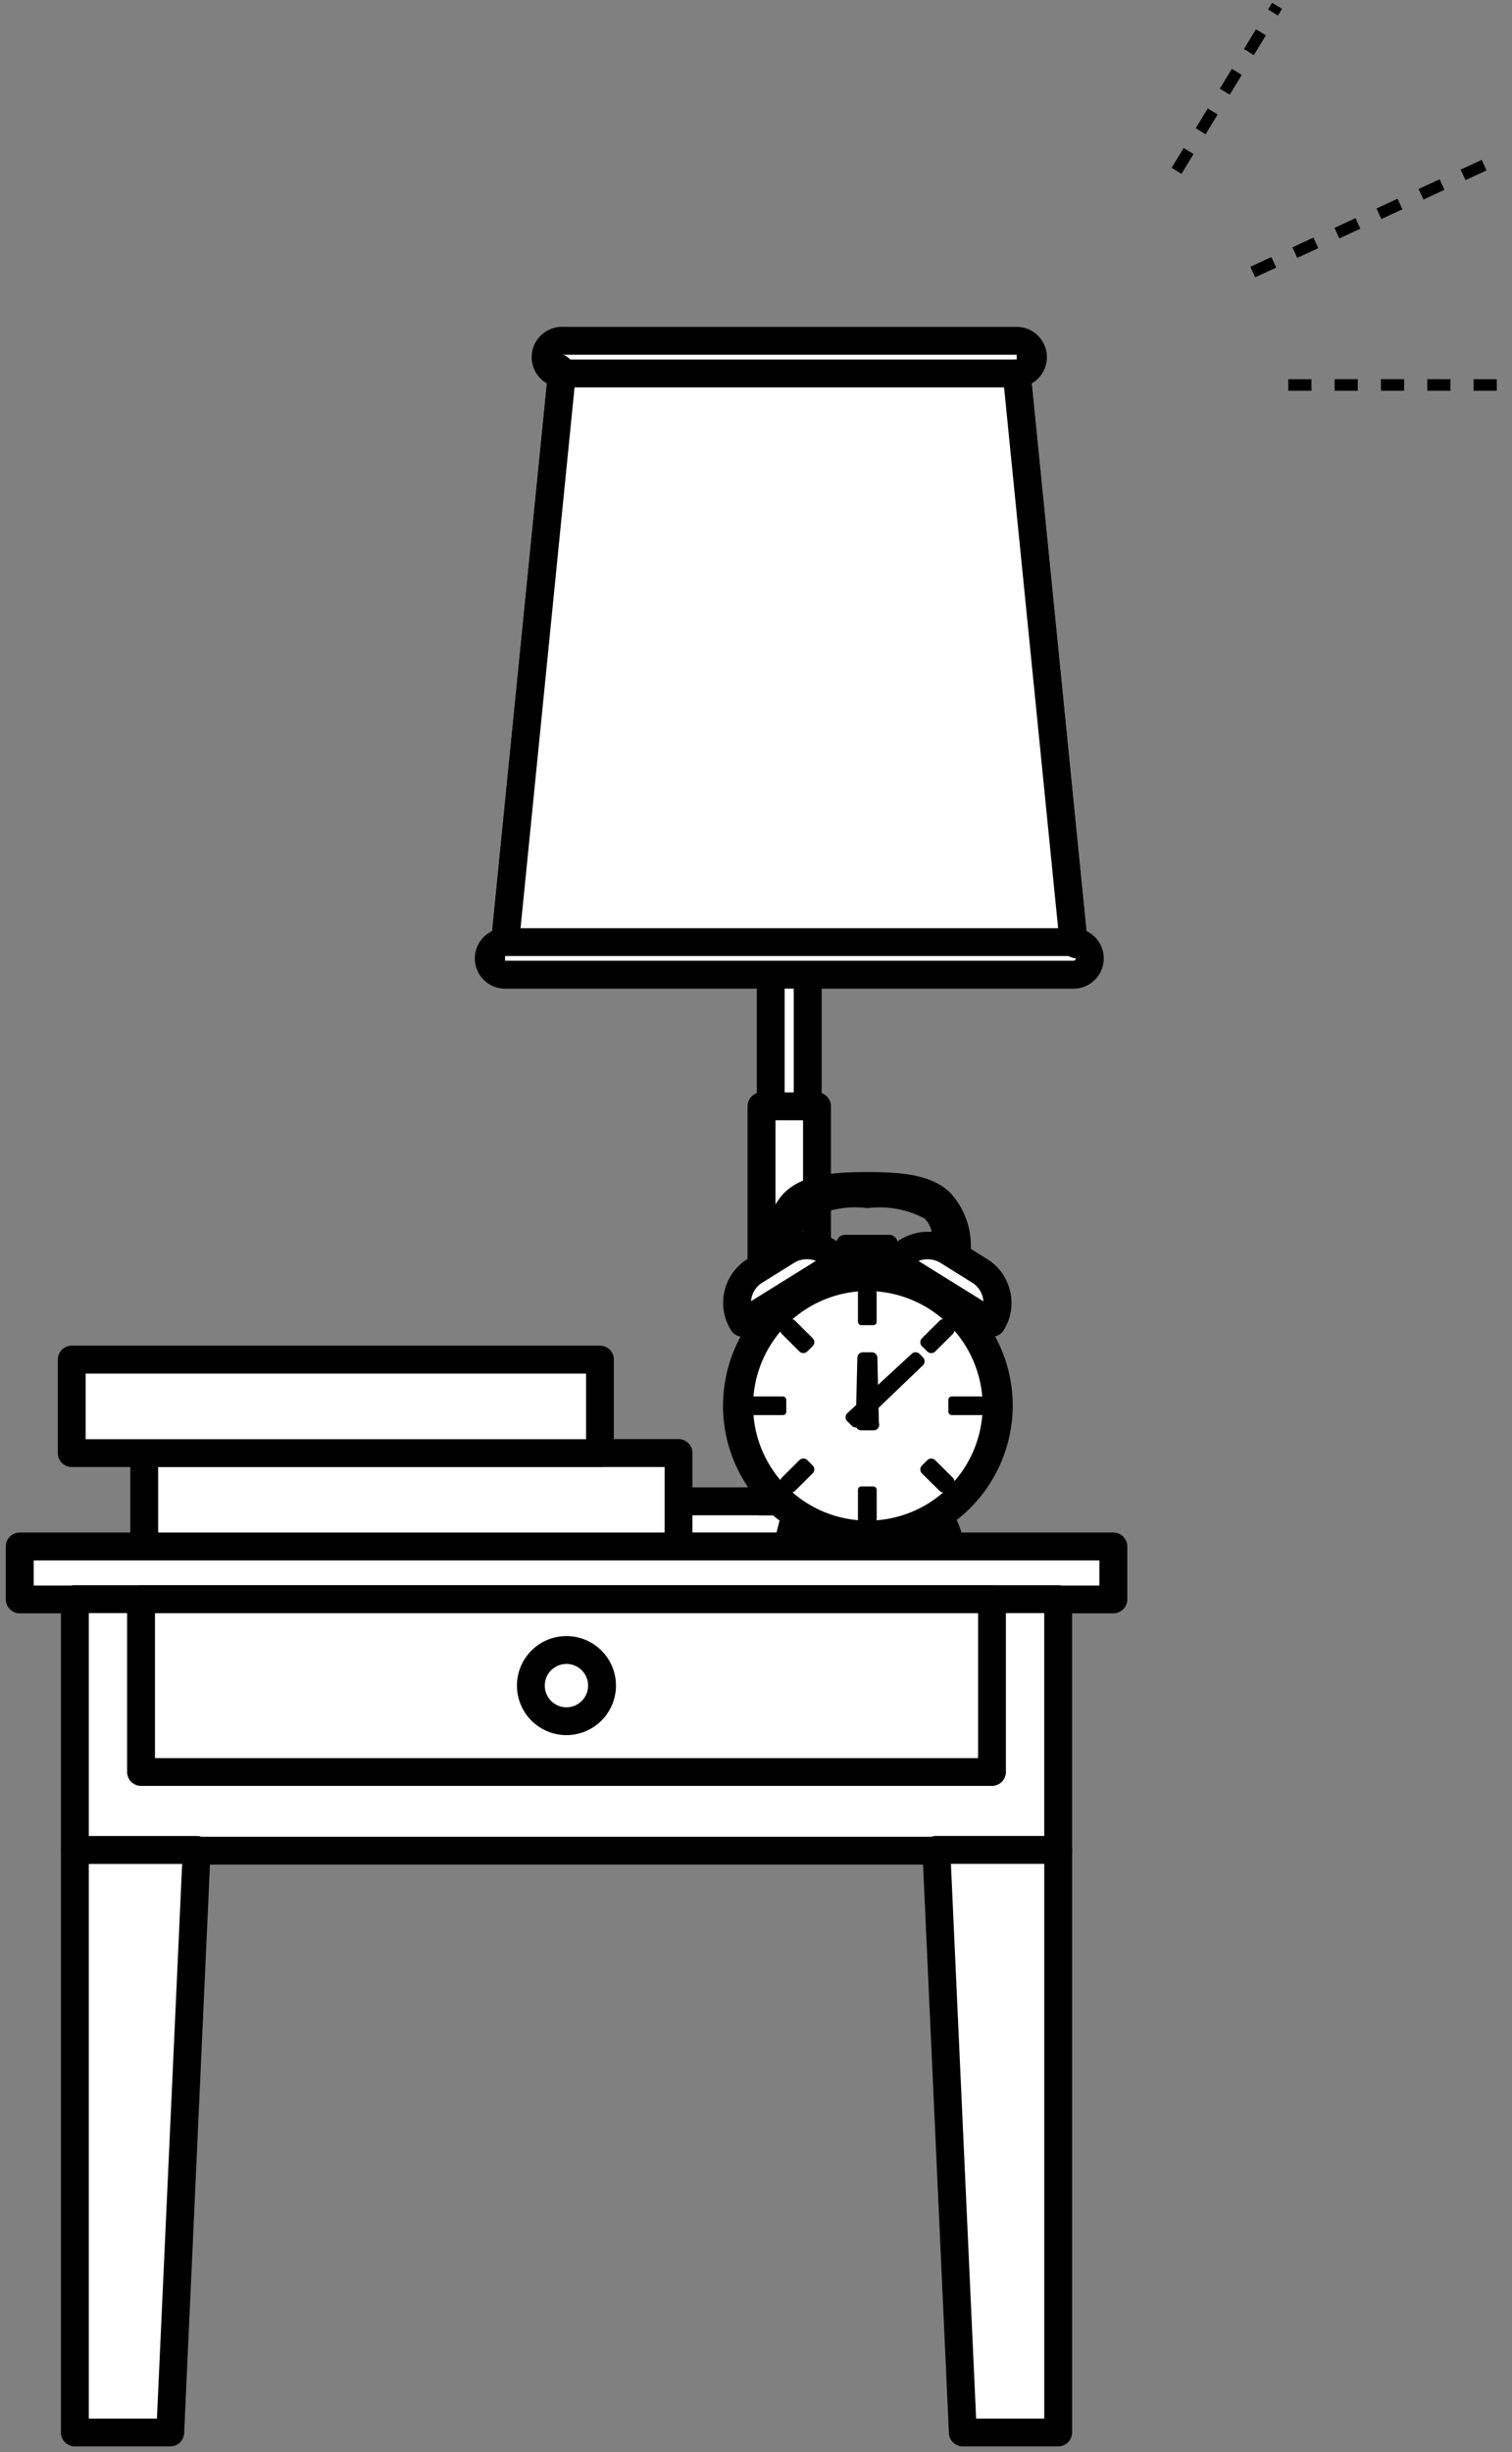 <svg xmlns="http://www.w3.org/2000/svg" width="65.265" height="105.815" viewBox="0 0 65.265 105.815">
  <rect x="0" y="0" width="65.265" height="105.815" fill="#808080" stroke="none"/>
  <g id="Group_37023" data-name="Group 37023" transform="translate(0.25 0.25)">
    <g id="Group_36710" data-name="Group 36710" transform="translate(48.536 0)">
      <line id="Line_1440" data-name="Line 1440" x1="3.997" y1="7.319" transform="translate(6.339 0) rotate(60)" fill="none" stroke="#000" stroke-width="0.5" stroke-dasharray="1 1"/>
      <path id="Path_111676" data-name="Path 111676" d="M0,4.957,10.234.229" transform="translate(5.289 6.532)" fill="none" stroke="#000" stroke-width="0.5" stroke-dasharray="1 1"/>
      <path id="Path_111672" data-name="Path 111672" d="M0,8.175,1.888,4.9,4.72,0" transform="translate(13.902 12.276) rotate(60)" fill="none" stroke="#000" stroke-width="0.5" stroke-dasharray="1 1"/>
    </g>
    <g id="Group_34967" data-name="Group 34967" transform="translate(33.021 28.104)">
      <rect id="Rectangle_18783" data-name="Rectangle 18783" width="1.598" height="36.448" fill="#fff" stroke="rgba(0,0,0,0)" stroke-width="0.5"/>
    </g>
    <g id="Group_34969" data-name="Group 34969" transform="translate(32.418 27.5)">
      <path id="Path_108913" data-name="Path 108913" d="M67.742,253.275h-1.6a.6.6,0,0,1-.6-.6V216.226a.6.6,0,0,1,.6-.6h1.6a.6.6,0,0,1,.6.6v36.448A.6.6,0,0,1,67.742,253.275Zm-1-1.2h.394V216.828h-.394Z" transform="translate(-65.542 -215.623)" stroke="rgba(0,0,0,0)" stroke-width="0.5"/>
    </g>
    <path id="Path_108914" data-name="Path 108914" d="M83.967,233.868l-2.453-24.535a.705.705,0,0,0,0-1.411H61.884a.705.705,0,0,0,0,1.411l-2.453,24.535a.7.7,0,1,0,0,1.409H83.967a.7.7,0,1,0,0-1.409Z" transform="translate(-37.876 -193.465)" fill="#fff" stroke="rgba(0,0,0,0)" stroke-width="0.5"/>
    <path id="Path_108915" data-name="Path 108915" d="M84.214,236.126H59.678a1.306,1.306,0,0,1-.557-2.487l2.363-23.629a1.308,1.308,0,0,1,.647-2.443H81.76a1.308,1.308,0,0,1,.647,2.443l2.363,23.629a1.306,1.306,0,0,1-.557,2.487ZM62.131,208.771c.17,0,.333.177.447.3a.854.854,0,0,1,.153.567l-2.453,24.535a.6.6,0,0,1-.6.542v.205H84.214a.1.1,0,0,0,.1-.1.808.808,0,0,1-.7-.645L81.161,209.64a.6.6,0,0,1,.6-.662v-.207Z" transform="translate(-38.126 -193.713)" stroke="rgba(0,0,0,0)" stroke-width="0.5"/>
    <path id="Path_108916" data-name="Path 108916" d="M76.1,239.4H62.3a1.952,1.952,0,0,1,1.952-1.951h9.888A1.952,1.952,0,0,1,76.1,239.4Z" transform="translate(-35.381 -172.915)" fill="#fff" stroke="rgba(0,0,0,0)" stroke-width="0.5"/>
    <path id="Path_108917" data-name="Path 108917" d="M76.375,240.248a.177.177,0,0,1-.031,0H62.552a.6.6,0,0,1-.6-.6,2.557,2.557,0,0,1,2.553-2.553h9.888a2.558,2.558,0,0,1,2.545,2.341.589.589,0,0,1,.039.212A.6.6,0,0,1,76.375,240.248Zm-13.08-1.2H75.6a1.35,1.35,0,0,0-1.209-.749H64.5A1.352,1.352,0,0,0,63.3,239.044Z" transform="translate(-35.63 -173.163)" stroke="rgba(0,0,0,0)" stroke-width="0.5"/>
    <g id="Group_34983" data-name="Group 34983" transform="translate(32.622 47.489)">
      <rect id="Rectangle_18784" data-name="Rectangle 18784" width="2.397" height="17.053" fill="#fff" stroke="rgba(0,0,0,0)" stroke-width="0.5"/>
    </g>
    <g id="Group_34985" data-name="Group 34985" transform="translate(32.02 46.887)">
      <path id="Path_108918" data-name="Path 108918" d="M68.305,245.3h-2.4a.6.6,0,0,1-.6-.6V227.649a.6.6,0,0,1,.6-.6h2.4a.6.6,0,0,1,.6.6V244.7A.6.6,0,0,1,68.305,245.3Zm-1.795-1.2H67.7V228.252H66.511Z" transform="translate(-65.307 -227.048)" stroke="rgba(0,0,0,0)" stroke-width="0.5"/>
    </g>
    <path id="Path_108919" data-name="Path 108919" d="M83.678,233.288H59.141l2.454-24.535H81.224Z" transform="translate(-37.59 -192.885)" fill="#fff" stroke="rgba(0,0,0,0)" stroke-width="0.5"/>
    <path id="Path_108920" data-name="Path 108920" d="M83.955,234.137a.179.179,0,0,1-.031,0H59.388a.6.6,0,0,1-.6-.662l2.453-24.533a.6.6,0,0,1,.6-.543h19.63a.6.6,0,0,1,.6.543l2.435,24.35a.584.584,0,0,1,.051.244A.6.6,0,0,1,83.955,234.137Zm-23.9-1.2H83.26L80.926,209.6H62.386Z" transform="translate(-37.836 -193.133)" stroke="rgba(0,0,0,0)" stroke-width="0.5"/>
    <g id="Group_34994" data-name="Group 34994" transform="translate(36.466 53.638)">
      <rect id="Rectangle_18785" data-name="Rectangle 18785" width="1.441" height="0.545" fill="#fff" stroke="rgba(0,0,0,0)" stroke-width="0.5"/>
    </g>
    <g id="Group_34996" data-name="Group 34996" transform="translate(35.859 53.036)">
      <rect id="Rectangle_18786" data-name="Rectangle 18786" width="2.644" height="1.749" rx="0.354" stroke="rgba(0,0,0,0)" stroke-width="0.5"/>
    </g>
    <g id="Group_34999" data-name="Group 34999" transform="translate(37.103 54.042)">
      <rect id="Rectangle_18787" data-name="Rectangle 18787" width="0.162" height="1.093" fill="#fff" stroke="rgba(0,0,0,0)" stroke-width="0.5"/>
    </g>
    <g id="Group_35001" data-name="Group 35001" transform="translate(36.5 53.44)">
      <rect id="Rectangle_18788" data-name="Rectangle 18788" width="1.366" height="2.297" rx="0.354" stroke="rgba(0,0,0,0)" stroke-width="0.5"/>
    </g>
    <g id="Group_35004" data-name="Group 35004" transform="translate(33.346 50.931)">
      <path id="Path_108921" data-name="Path 108921" d="M73.1,230.163c-.6-.6-1.613-.737-3.175-.737s-2.574.139-3.178.737a2.87,2.87,0,0,0-.645,2.4c.02.27.11,1.1.114,1.139l.005.042.521.72.316-.2-.467-.645c-.02-.18-.092-.852-.109-1.083a2.565,2.565,0,0,1,.545-2.132c.518-.514,1.467-.625,2.9-.625s2.379.11,2.9.625a2.565,2.565,0,0,1,.543,2.132c-.015.231-.087.9-.107,1.083l-.467.645.314.2.523-.72,0-.042c0-.036.093-.869.115-1.139A2.865,2.865,0,0,0,73.1,230.163Z" transform="translate(-66.087 -229.426)" fill="#fff" stroke="rgba(0,0,0,0)" stroke-width="0.5"/>
    </g>
    <g id="Group_35006" data-name="Group 35006" transform="translate(32.745 50.33)">
      <path id="Path_108922" data-name="Path 108922" d="M73.356,235.311a.6.6,0,0,1-.319-.093l-.314-.2a.6.6,0,0,1-.168-.862l.374-.516c.027-.265.075-.72.088-.9.083-1.081-.171-1.469-.368-1.665a4.158,4.158,0,0,0-2.472-.45,4.152,4.152,0,0,0-2.475.45c-.2.2-.45.582-.367,1.66.012.183.059.64.088.9l.374.516a.6.6,0,0,1-.168.862l-.316.2a.6.6,0,0,1-.806-.156l-.521-.721a.6.6,0,0,1-.11-.282c-.041-.389-.1-.983-.121-1.205a3.416,3.416,0,0,1,.818-2.869c.769-.759,1.947-.912,3.6-.912s2.835.153,3.6.912a3.408,3.408,0,0,1,.822,2.869c-.017.222-.08.817-.105,1.056a1.289,1.289,0,0,1-.126.433l-.523.72A.6.6,0,0,1,73.356,235.311Z" transform="translate(-65.733 -229.072)" stroke="rgba(0,0,0,0)" stroke-width="0.5"/>
    </g>
    <g id="Group_35010" data-name="Group 35010" transform="translate(39.269 64.759)">
      <g id="Group_35009" data-name="Group 35009">
        <path id="Path_108923" data-name="Path 108923" d="M70.929,239.256h-.861l-.49-1.1.92-.572Z" transform="translate(-69.578 -237.581)" fill="#fff" stroke="rgba(0,0,0,0)" stroke-width="0.5"/>
      </g>
    </g>
    <g id="Group_35012" data-name="Group 35012" transform="translate(38.673 64.157)">
      <g id="Group_35011" data-name="Group 35011">
        <path id="Path_108924" data-name="Path 108924" d="M71.207,240.1a.182.182,0,0,1-.031,0h-.861a.6.6,0,0,1-.55-.358l-.491-1.1a.6.6,0,0,1,.233-.755l.92-.572a.6.6,0,0,1,.9.362l.387,1.5a.6.6,0,0,1-.508.924Z" transform="translate(-69.224 -237.226)" stroke="rgba(0,0,0,0)" stroke-width="0.5"/>
      </g>
    </g>
    <g id="Group_35015" data-name="Group 35015" transform="translate(33.745 64.759)">
      <g id="Group_35014" data-name="Group 35014">
        <path id="Path_108925" data-name="Path 108925" d="M66.324,239.256h.861l.49-1.1-.92-.572Z" transform="translate(-66.324 -237.581)" fill="#fff" stroke="rgba(0,0,0,0)" stroke-width="0.5"/>
      </g>
    </g>
    <g id="Group_35017" data-name="Group 35017" transform="translate(33.145 64.157)">
      <g id="Group_35016" data-name="Group 35016">
        <path id="Path_108926" data-name="Path 108926" d="M67.434,240.1h-.862a.6.6,0,0,1-.475-.233.606.606,0,0,1-.107-.52l.431-1.674a.6.6,0,0,1,.9-.362l.92.572a.6.6,0,0,1,.233.754l-.491,1.1A.6.6,0,0,1,67.434,240.1Z" transform="translate(-65.97 -237.226)" stroke="rgba(0,0,0,0)" stroke-width="0.5"/>
      </g>
    </g>
    <g id="Group_35026" data-name="Group 35026" transform="translate(30.902 54.16)">
      <g id="Group_35025" data-name="Group 35025">
        <g id="Group_35024" data-name="Group 35024">
          <g id="Group_35021" data-name="Group 35021" transform="translate(0.65 0.649)">
            <g id="Group_35020" data-name="Group 35020">
              <path id="Path_108927" data-name="Path 108927" d="M76.3,237.321a5.632,5.632,0,1,1-5.631-5.6A5.617,5.617,0,0,1,76.3,237.321Z" transform="translate(-65.032 -231.717)" fill="#fff" stroke="rgba(0,0,0,0)" stroke-width="0.5"/>
            </g>
          </g>
          <g id="Group_35023" data-name="Group 35023">
            <g id="Group_35022" data-name="Group 35022">
              <path id="Path_108928" data-name="Path 108928" d="M70.932,243.84a6.253,6.253,0,1,1,6.28-6.253A6.276,6.276,0,0,1,70.932,243.84Zm0-11.206a4.954,4.954,0,1,0,4.981,4.954A4.973,4.973,0,0,0,70.932,232.634Z" transform="translate(-64.649 -231.335)" stroke="rgba(0,0,0,0)" stroke-width="0.5"/>
            </g>
          </g>
        </g>
      </g>
    </g>
    <g id="Group_35083" data-name="Group 35083" transform="translate(32.134 55.384)">
      <g id="Group_35033" data-name="Group 35033" transform="translate(4.649)">
        <g id="Group_35032" data-name="Group 35032">
          <g id="Group_35031" data-name="Group 35031">
            <g id="Group_35028" data-name="Group 35028" transform="translate(0.24 0.24)">
              <g id="Group_35027" data-name="Group 35027">
                <rect id="Rectangle_18789" data-name="Rectangle 18789" width="0.327" height="1.069" stroke="rgba(0,0,0,0)" stroke-width="0.5"/>
              </g>
            </g>
            <g id="Group_35030" data-name="Group 35030">
              <g id="Group_35029" data-name="Group 35029">
                <rect id="Rectangle_18790" data-name="Rectangle 18790" width="0.807" height="1.549" rx="0.142" stroke="rgba(0,0,0,0)" stroke-width="0.5"/>
              </g>
            </g>
          </g>
        </g>
      </g>
      <g id="Group_35040" data-name="Group 35040" transform="translate(7.341 1.288)">
        <g id="Group_35039" data-name="Group 35039">
          <g id="Group_35038" data-name="Group 35038">
            <g id="Group_35035" data-name="Group 35035" transform="translate(0.24 0.241)">
              <g id="Group_35034" data-name="Group 35034">
                <path id="Path_108929" data-name="Path 108929" d="M70.07,233.942l-.231-.23.76-.755.231.23Z" transform="translate(-69.838 -232.956)" stroke="rgba(0,0,0,0)" stroke-width="0.5"/>
              </g>
            </g>
            <g id="Group_35037" data-name="Group 35037">
              <g id="Group_35036" data-name="Group 35036">
                <path id="Path_108930" data-name="Path 108930" d="M70.169,234.281a.241.241,0,0,1-.171-.07l-.231-.229a.24.24,0,0,1-.07-.171.247.247,0,0,1,.07-.171l.761-.755a.241.241,0,0,1,.34,0l.231.231a.235.235,0,0,1,.071.17.244.244,0,0,1-.071.17l-.759.756A.238.238,0,0,1,70.169,234.281Z" transform="translate(-69.697 -232.814)" stroke="rgba(0,0,0,0)" stroke-width="0.5"/>
              </g>
            </g>
          </g>
        </g>
      </g>
      <g id="Group_35047" data-name="Group 35047" transform="translate(8.552 4.626)">
        <g id="Group_35046" data-name="Group 35046">
          <g id="Group_35045" data-name="Group 35045">
            <g id="Group_35042" data-name="Group 35042" transform="translate(0.24 0.24)">
              <g id="Group_35041" data-name="Group 35041">
                <rect id="Rectangle_18791" data-name="Rectangle 18791" width="1.073" height="0.323" stroke="rgba(0,0,0,0)" stroke-width="0.5"/>
              </g>
            </g>
            <g id="Group_35044" data-name="Group 35044">
              <g id="Group_35043" data-name="Group 35043">
                <rect id="Rectangle_18792" data-name="Rectangle 18792" width="1.553" height="0.804" rx="0.142" stroke="rgba(0,0,0,0)" stroke-width="0.5"/>
              </g>
            </g>
          </g>
        </g>
      </g>
      <g id="Group_35054" data-name="Group 35054" transform="translate(7.341 7.304)">
        <g id="Group_35053" data-name="Group 35053">
          <g id="Group_35052" data-name="Group 35052">
            <g id="Group_35049" data-name="Group 35049" transform="translate(0.24 0.241)">
              <g id="Group_35048" data-name="Group 35048">
                <path id="Path_108931" data-name="Path 108931" d="M70.6,237.483l-.76-.755.231-.229.759.754Z" transform="translate(-69.838 -236.499)" stroke="rgba(0,0,0,0)" stroke-width="0.5"/>
              </g>
            </g>
            <g id="Group_35051" data-name="Group 35051">
              <g id="Group_35050" data-name="Group 35050">
                <path id="Path_108932" data-name="Path 108932" d="M70.7,237.823a.244.244,0,0,1-.17-.07L69.767,237a.247.247,0,0,1-.07-.171.235.235,0,0,1,.071-.17l.231-.229a.241.241,0,0,1,.34,0l.759.754a.249.249,0,0,1,.071.171.238.238,0,0,1-.071.17l-.231.231A.244.244,0,0,1,70.7,237.823Z" transform="translate(-69.697 -236.358)" stroke="rgba(0,0,0,0)" stroke-width="0.5"/>
              </g>
            </g>
          </g>
        </g>
      </g>
      <g id="Group_35061" data-name="Group 35061" transform="translate(4.649 8.508)">
        <g id="Group_35060" data-name="Group 35060">
          <g id="Group_35059" data-name="Group 35059">
            <g id="Group_35056" data-name="Group 35056" transform="translate(0.24 0.24)">
              <g id="Group_35055" data-name="Group 35055">
                <rect id="Rectangle_18793" data-name="Rectangle 18793" width="0.328" height="1.067" stroke="rgba(0,0,0,0)" stroke-width="0.5"/>
              </g>
            </g>
            <g id="Group_35058" data-name="Group 35058">
              <g id="Group_35057" data-name="Group 35057">
                <rect id="Rectangle_18794" data-name="Rectangle 18794" width="0.809" height="1.548" rx="0.142" stroke="rgba(0,0,0,0)" stroke-width="0.5"/>
              </g>
            </g>
          </g>
        </g>
      </g>
      <g id="Group_35068" data-name="Group 35068" transform="translate(1.295 7.304)">
        <g id="Group_35067" data-name="Group 35067">
          <g id="Group_35066" data-name="Group 35066">
            <g id="Group_35063" data-name="Group 35063" transform="translate(0.24 0.241)">
              <g id="Group_35062" data-name="Group 35062">
                <path id="Path_108933" data-name="Path 108933" d="M66.508,237.483l-.231-.23.759-.754.231.229Z" transform="translate(-66.277 -236.499)" stroke="rgba(0,0,0,0)" stroke-width="0.5"/>
              </g>
            </g>
            <g id="Group_35065" data-name="Group 35065">
              <g id="Group_35064" data-name="Group 35064">
                <path id="Path_108934" data-name="Path 108934" d="M66.606,237.823a.244.244,0,0,1-.17-.07l-.231-.231a.236.236,0,0,1-.07-.17.247.247,0,0,1,.07-.171l.759-.754a.241.241,0,0,1,.34,0l.231.229a.235.235,0,0,1,.071.17.242.242,0,0,1-.071.171l-.759.755A.244.244,0,0,1,66.606,237.823Z" transform="translate(-66.136 -236.358)" stroke="rgba(0,0,0,0)" stroke-width="0.5"/>
              </g>
            </g>
          </g>
        </g>
      </g>
      <g id="Group_35075" data-name="Group 35075" transform="translate(0 4.626)">
        <g id="Group_35074" data-name="Group 35074">
          <g id="Group_35073" data-name="Group 35073">
            <g id="Group_35070" data-name="Group 35070" transform="translate(0.24 0.24)">
              <g id="Group_35069" data-name="Group 35069">
                <rect id="Rectangle_18795" data-name="Rectangle 18795" width="1.075" height="0.323" stroke="rgba(0,0,0,0)" stroke-width="0.5"/>
              </g>
            </g>
            <g id="Group_35072" data-name="Group 35072">
              <g id="Group_35071" data-name="Group 35071">
                <rect id="Rectangle_18796" data-name="Rectangle 18796" width="1.555" height="0.804" rx="0.142" stroke="rgba(0,0,0,0)" stroke-width="0.5"/>
              </g>
            </g>
          </g>
        </g>
      </g>
      <g id="Group_35082" data-name="Group 35082" transform="translate(1.294 1.288)">
        <g id="Group_35081" data-name="Group 35081">
          <g id="Group_35080" data-name="Group 35080">
            <g id="Group_35077" data-name="Group 35077" transform="translate(0.241 0.24)">
              <g id="Group_35076" data-name="Group 35076">
                <path id="Path_108935" data-name="Path 108935" d="M67.034,233.942l-.758-.755.231-.23.759.755Z" transform="translate(-66.277 -232.956)" stroke="rgba(0,0,0,0)" stroke-width="0.5"/>
              </g>
            </g>
            <g id="Group_35079" data-name="Group 35079">
              <g id="Group_35078" data-name="Group 35078">
                <path id="Path_108936" data-name="Path 108936" d="M67.133,234.28a.238.238,0,0,1-.17-.07l-.757-.755a.24.24,0,0,1,0-.341l.231-.231a.244.244,0,0,1,.34,0l.759.755a.242.242,0,0,1,0,.343l-.233.229A.238.238,0,0,1,67.133,234.28Z" transform="translate(-66.135 -232.814)" stroke="rgba(0,0,0,0)" stroke-width="0.5"/>
              </g>
            </g>
          </g>
        </g>
      </g>
    </g>
    <g id="Group_35089" data-name="Group 35089" transform="translate(36.682 58.102)">
      <g id="Group_35088" data-name="Group 35088">
        <g id="Group_35085" data-name="Group 35085" transform="translate(0.241 0.24)">
          <g id="Group_35084" data-name="Group 35084">
            <path id="Path_108937" data-name="Path 108937" d="M68.716,236.686H68.2l.069-2.89h.384Z" transform="translate(-68.196 -233.796)" stroke="rgba(0,0,0,0)" stroke-width="0.5"/>
          </g>
        </g>
        <g id="Group_35087" data-name="Group 35087">
          <g id="Group_35086" data-name="Group 35086">
            <path id="Path_108938" data-name="Path 108938" d="M68.828,237.025H68.3a.245.245,0,0,1-.173-.071.249.249,0,0,1-.068-.175l.07-2.889a.239.239,0,0,1,.239-.234h.384a.24.24,0,0,1,.241.234l.066,2.815a.254.254,0,0,1,.014.08A.24.24,0,0,1,68.828,237.025Z" transform="translate(-68.054 -233.655)" stroke="rgba(0,0,0,0)" stroke-width="0.5"/>
          </g>
        </g>
      </g>
    </g>
    <g id="Group_35095" data-name="Group 35095" transform="translate(36.245 58.102)">
      <g id="Group_35094" data-name="Group 35094">
        <g id="Group_35091" data-name="Group 35091" transform="translate(0.241 0.24)">
          <g id="Group_35090" data-name="Group 35090">
            <path id="Path_108939" data-name="Path 108939" d="M68.144,236.56l-.2-.2,2.781-2.563.149.152Z" transform="translate(-67.94 -233.796)" stroke="rgba(0,0,0,0)" stroke-width="0.5"/>
          </g>
        </g>
        <g id="Group_35093" data-name="Group 35093">
          <g id="Group_35092" data-name="Group 35092">
            <path id="Path_108940" data-name="Path 108940" d="M68.243,236.9a.245.245,0,0,1-.17-.07l-.2-.2a.24.24,0,0,1,.007-.348l2.781-2.564a.243.243,0,0,1,.334.008l.149.151a.255.255,0,0,1,.07.173.238.238,0,0,1-.075.17l-2.727,2.613A.241.241,0,0,1,68.243,236.9Z" transform="translate(-67.798 -233.655)" stroke="rgba(0,0,0,0)" stroke-width="0.5"/>
          </g>
        </g>
      </g>
    </g>
    <g id="Group_35101" data-name="Group 35101" transform="translate(36.748 59.978)">
      <g id="Group_35100" data-name="Group 35100">
        <g id="Group_35097" data-name="Group 35097" transform="translate(0.239 0.241)">
          <g id="Group_35096" data-name="Group 35096">
            <path id="Path_108941" data-name="Path 108941" d="M68.629,235.1a.2.2,0,1,1-.2-.2A.2.2,0,0,1,68.629,235.1Z" transform="translate(-68.233 -234.902)" stroke="rgba(0,0,0,0)" stroke-width="0.5"/>
          </g>
        </g>
        <g id="Group_35099" data-name="Group 35099">
          <g id="Group_35098" data-name="Group 35098">
            <path id="Path_108942" data-name="Path 108942" d="M68.53,235.633a.436.436,0,1,1,.438-.435A.436.436,0,0,1,68.53,235.633Z" transform="translate(-68.092 -234.76)" stroke="rgba(0,0,0,0)" stroke-width="0.5"/>
          </g>
        </g>
      </g>
    </g>
    <g id="Group_35107" data-name="Group 35107" transform="translate(37.8 52.9)">
      <g id="Group_35104" data-name="Group 35104" transform="translate(0.602 0.585)">
        <g id="Group_35103" data-name="Group 35103">
          <path id="Path_108943" data-name="Path 108943" d="M73.22,234.278,69.067,231.7h0a1.644,1.644,0,0,1,2.258-.518l1.374.854a1.624,1.624,0,0,1,.521,2.244Z" transform="translate(-69.067 -230.932)" fill="#fff" stroke="rgba(0,0,0,0)" stroke-width="0.5"/>
        </g>
      </g>
      <g id="Group_35106" data-name="Group 35106">
        <g id="Group_35105" data-name="Group 35105">
          <path id="Path_108944" data-name="Path 108944" d="M73.467,235.121a.6.6,0,0,1-.318-.092L69,232.449a.6.6,0,0,1-.268-.377.6.6,0,0,1,.076-.455,2.3,2.3,0,0,1,3.085-.708l1.373.854a2.216,2.216,0,0,1,1,1.4,2.194,2.194,0,0,1-.284,1.681A.6.6,0,0,1,73.467,235.121Zm-3.156-3.271,2.8,1.74a1.08,1.08,0,0,0-.024-.163,1.025,1.025,0,0,0-.46-.642l-1.373-.856A1.075,1.075,0,0,0,70.311,231.85Z" transform="translate(-68.713 -230.587)" stroke="rgba(0,0,0,0)" stroke-width="0.5"/>
        </g>
      </g>
    </g>
    <g id="Group_35112" data-name="Group 35112" transform="translate(30.963 52.9)">
      <g id="Group_35109" data-name="Group 35109" transform="translate(0.602 0.586)">
        <g id="Group_35108" data-name="Group 35108">
          <path id="Path_108945" data-name="Path 108945" d="M65.287,234.278c1.727-1.071,2.581-1.6,4.151-2.581h0a1.641,1.641,0,0,0-2.256-.518l-1.374.854a1.626,1.626,0,0,0-.521,2.244Z" transform="translate(-65.039 -230.932)" fill="#fff" stroke="rgba(0,0,0,0)" stroke-width="0.5"/>
        </g>
      </g>
      <g id="Group_35111" data-name="Group 35111">
        <g id="Group_35110" data-name="Group 35110">
          <path id="Path_108946" data-name="Path 108946" d="M65.536,235.122a.6.6,0,0,1-.509-.282,2.226,2.226,0,0,1,.711-3.076l1.372-.854a2.3,2.3,0,0,1,3.087.708.612.612,0,0,1,.076.455.6.6,0,0,1-.27.377l-4.149,2.581A.607.607,0,0,1,65.536,235.122Zm2.761-3.348a1.035,1.035,0,0,0-.55.158l-1.372.854a1.025,1.025,0,0,0-.486.8l2.8-1.74A1.016,1.016,0,0,0,68.3,231.774Z" transform="translate(-64.684 -230.587)" stroke="rgba(0,0,0,0)" stroke-width="0.5"/>
        </g>
      </g>
    </g>
    <path id="Path_108947" data-name="Path 108947" d="M49.967,236.219v4.173H73.03v-4.173Z" transform="translate(-43.989 -173.771)" fill="#fff" stroke="rgba(0,0,0,0)" stroke-width="0.5"/>
    <path id="Path_108948" data-name="Path 108948" d="M73.277,241.241H50.215a.6.6,0,0,1-.6-.6v-4.173a.6.6,0,0,1,.6-.6H73.277a.6.6,0,0,1,.6.6v4.173A.6.6,0,0,1,73.277,241.241Zm-22.461-1.2h21.86v-2.969H50.816Z" transform="translate(-44.239 -174.019)" stroke="rgba(0,0,0,0)" stroke-width="0.5"/>
    <path id="Path_108949" data-name="Path 108949" d="M52.991,233.841H48.119v4.036H70.924v-4.036Z" transform="translate(-45.28 -175.424)" fill="#fff" stroke="rgba(0,0,0,0)" stroke-width="0.5"/>
    <path id="Path_108950" data-name="Path 108950" d="M71.171,238.726h-22.8a.6.6,0,0,1-.6-.6v-4.037a.6.6,0,0,1,.6-.6h22.8a.6.6,0,0,1,.6.6v4.037A.6.6,0,0,1,71.171,238.726Zm-22.2-1.2h21.6v-2.832h-21.6Z" transform="translate(-45.525 -175.672)" stroke="rgba(0,0,0,0)" stroke-width="0.5"/>
    <rect id="Rectangle_18797" data-name="Rectangle 18797" width="47.208" height="2.286" transform="translate(0.6 66.48)" fill="#fff" stroke="rgba(0,0,0,0)" stroke-width="0.5"/>
    <path id="Path_108951" data-name="Path 108951" d="M94.255,241.731H47.047a.6.6,0,0,1-.6-.6v-2.287a.6.6,0,0,1,.6-.6H94.255a.6.6,0,0,1,.6.6v2.287A.6.6,0,0,1,94.255,241.731Zm-46.605-1.2h46v-1.081h-46Z" transform="translate(-46.446 -172.364)" stroke="rgba(0,0,0,0)" stroke-width="0.5"/>
    <rect id="Rectangle_18798" data-name="Rectangle 18798" width="42.445" height="10.855" transform="translate(2.982 68.754)" fill="#fff" stroke="rgba(0,0,0,0)" stroke-width="0.5"/>
    <path id="Path_108952" data-name="Path 108952" d="M90.895,251.647H48.451a.6.6,0,0,1-.6-.6V240.191a.6.6,0,0,1,.6-.6H90.895a.6.6,0,0,1,.6.6v10.855A.6.6,0,0,1,90.895,251.647Zm-41.843-1.2H90.294v-9.651H49.052Z" transform="translate(-45.47 -171.437)" stroke="rgba(0,0,0,0)" stroke-width="0.5"/>
    <rect id="Rectangle_18799" data-name="Rectangle 18799" width="36.732" height="7.456" transform="translate(5.835 68.757)" fill="#fff" stroke="rgba(0,0,0,0)" stroke-width="0.5"/>
    <path id="Path_108953" data-name="Path 108953" d="M86.865,248.248H50.132a.6.6,0,0,1-.6-.6v-7.456a.6.6,0,0,1,.6-.6H86.865a.6.6,0,0,1,.6.6v7.456A.6.6,0,0,1,86.865,248.248Zm-36.13-1.2H86.264v-6.253H50.735Z" transform="translate(-44.295 -171.433)" stroke="rgba(0,0,0,0)" stroke-width="0.5"/>
    <path id="Path_108954" data-name="Path 108954" d="M62.869,242.769a1.535,1.535,0,1,1-1.535-1.535A1.535,1.535,0,0,1,62.869,242.769Z" transform="translate(-37.131 -170.283)" fill="#fff" stroke="rgba(0,0,0,0)" stroke-width="0.5"/>
    <path id="Path_108955" data-name="Path 108955" d="M61.581,245.154a2.137,2.137,0,1,1,2.137-2.137A2.139,2.139,0,0,1,61.581,245.154Zm0-3.071a.935.935,0,1,0,.934.934A.935.935,0,0,0,61.581,242.083Z" transform="translate(-37.38 -170.531)" stroke="rgba(0,0,0,0)" stroke-width="0.5"/>
    <path id="Path_108956" data-name="Path 108956" d="M52.32,271.474H48.2V246.337h5.261Z" transform="translate(-45.221 -166.76)" fill="#fff" stroke="rgba(0,0,0,0)" stroke-width="0.5"/>
    <path id="Path_108957" data-name="Path 108957" d="M52.568,272.324H48.451a.6.6,0,0,1-.6-.6V246.585a.6.6,0,0,1,.6-.6h5.26a.6.6,0,0,1,.6.63L53.169,271.75A.6.6,0,0,1,52.568,272.324Zm-3.516-1.2h2.942l1.088-23.934h-4.03Z" transform="translate(-45.47 -167.008)" stroke="rgba(0,0,0,0)" stroke-width="0.5"/>
    <path id="Path_108958" data-name="Path 108958" d="M71.248,271.474h4.117V246.337h-5.26Z" transform="translate(-29.94 -166.76)" fill="#fff" stroke="rgba(0,0,0,0)" stroke-width="0.5"/>
    <path id="Path_108959" data-name="Path 108959" d="M75.612,272.324H71.495a.6.6,0,0,1-.6-.574l-1.143-25.138a.6.6,0,0,1,.6-.63h5.26a.6.6,0,0,1,.6.6v25.138A.6.6,0,0,1,75.612,272.324Zm-3.542-1.2h2.941V247.186H70.982Z" transform="translate(-30.186 -167.008)" stroke="rgba(0,0,0,0)" stroke-width="0.5"/>
  </g>
</svg>
